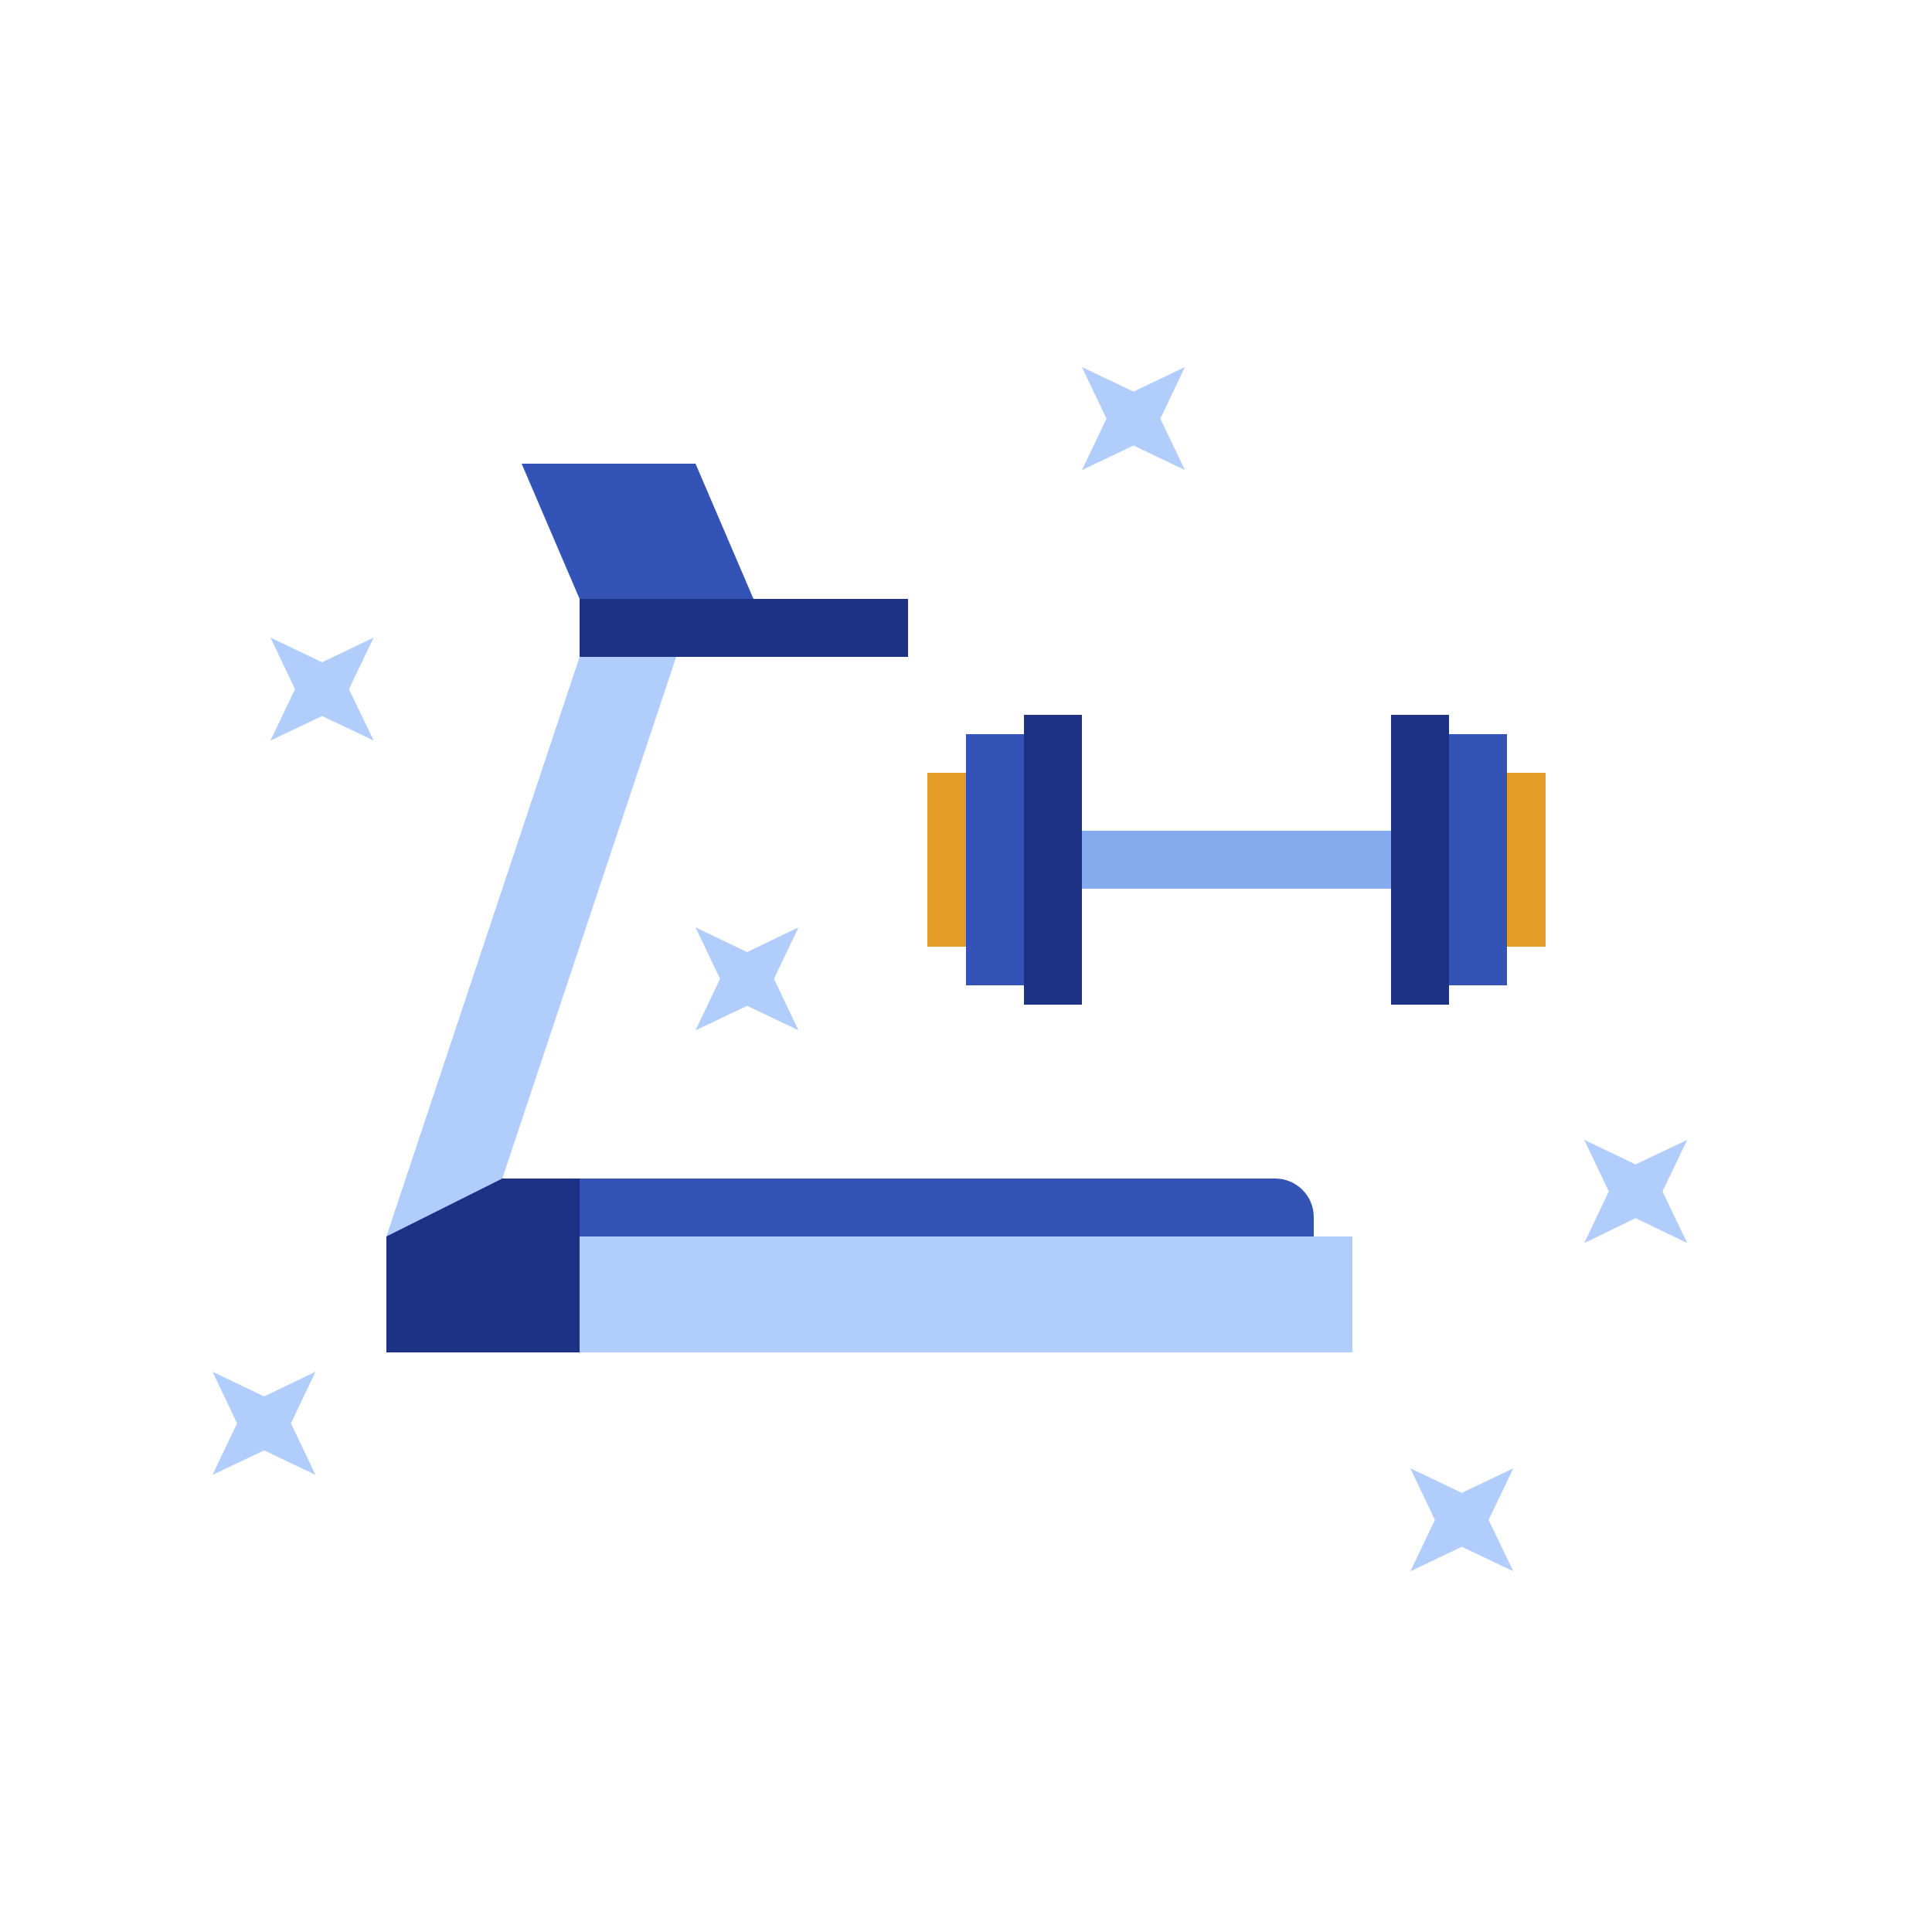<?xml version="1.0" encoding="UTF-8"?> <svg xmlns="http://www.w3.org/2000/svg" width="100" height="100" viewBox="0 0 100 100" fill="none"> <path d="M30 34H35L25 64H20L30 34Z" fill="#B1CDFC"></path> <path d="M25.956 61H66C67.105 61 68 61.895 68 63V64H25L25.956 61Z" fill="#3353B6"></path> <rect x="20" y="64" width="50" height="6" fill="#B1CDFC"></rect> <rect x="30" y="31" width="17" height="3" fill="#1D3285"></rect> <path d="M27 24H36L39 31H30L27 24Z" fill="#3353B6"></path> <rect x="53" y="37" width="3" height="15" fill="#1D3285"></rect> <rect width="3" height="15" transform="matrix(-1 0 0 1 75 37)" fill="#1D3285"></rect> <rect x="50" y="38" width="3" height="13" fill="#3353B6"></rect> <rect width="3" height="13" transform="matrix(-1 0 0 1 78 38)" fill="#3353B6"></rect> <rect x="48" y="40" width="2" height="9" fill="#E39C26"></rect> <rect width="2" height="9" transform="matrix(-1 0 0 1 80 40)" fill="#E39C26"></rect> <rect x="56" y="43" width="16" height="3" fill="#85ABEF"></rect> <path d="M20 64V70H30V61H26L20 64Z" fill="#1D3285"></path> <path d="M73 76L74.27 78.67L73 81.33L75.66 80.06L78.33 81.33L77.05 78.67L78.33 76L75.66 77.27L73 76Z" fill="#B1CDFC"></path> <path d="M11 71L12.27 73.67L11 76.34L13.67 75.07L16.33 76.34L15.06 73.67L16.33 71L13.67 72.28L11 71Z" fill="#B1CDFC"></path> <path d="M56 19L57.27 21.67L56 24.33L58.67 23.06L61.33 24.33L60.06 21.67L61.33 19L58.67 20.27L56 19Z" fill="#B1CDFC"></path> <path d="M14 33L15.27 35.67L14 38.33L16.67 37.06L19.34 38.33L18.06 35.67L19.34 33L16.67 34.28L14 33Z" fill="#B1CDFC"></path> <path d="M82 59L83.27 61.67L82 64.34L84.66 63.05L87.33 64.34L86.05 61.67L87.33 59L84.66 60.27L82 59Z" fill="#B1CDFC"></path> <path d="M36 48L37.27 50.66L36 53.33L38.67 52.06L41.33 53.33L40.06 50.66L41.33 48L38.67 49.28L36 48Z" fill="#B1CDFC"></path> </svg> 